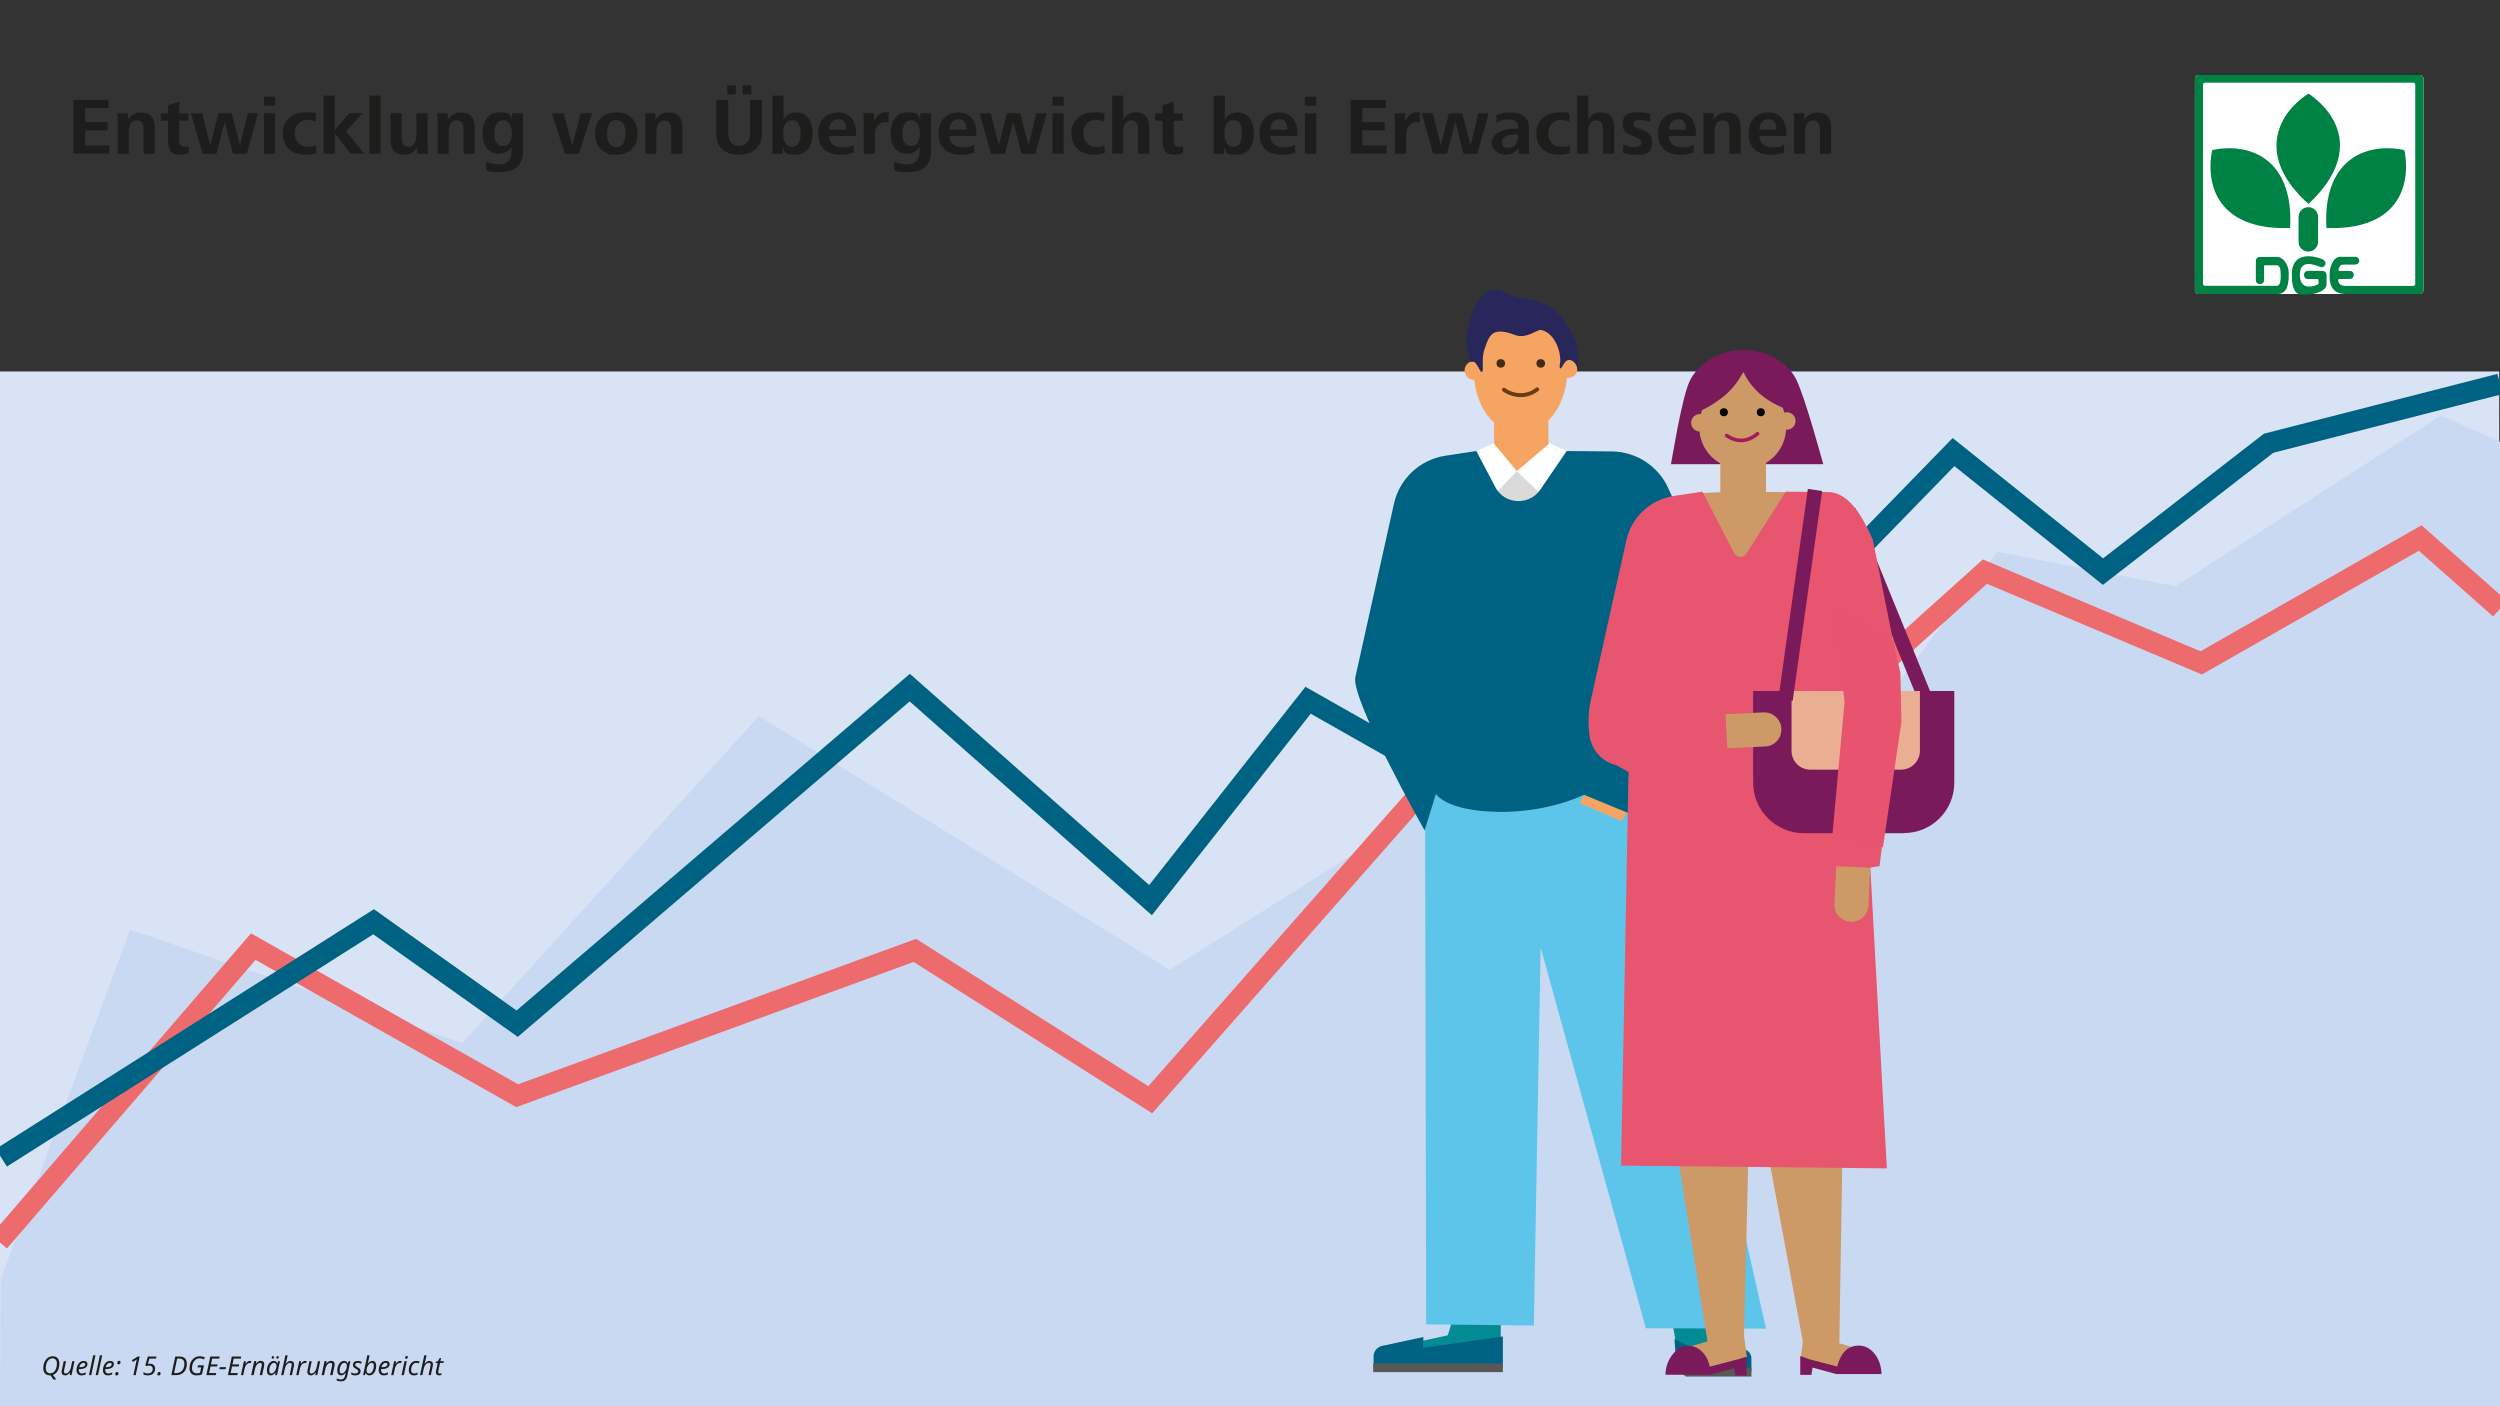<?xml version="1.0" encoding="UTF-8" standalone="no"?>
<svg xmlns:inkscape="http://www.inkscape.org/namespaces/inkscape" xmlns:sodipodi="http://sodipodi.sourceforge.net/DTD/sodipodi-0.dtd" xmlns="http://www.w3.org/2000/svg" xmlns:svg="http://www.w3.org/2000/svg" xmlns:rdf="http://www.w3.org/1999/02/22-rdf-syntax-ns#" xmlns:cc="http://creativecommons.org/ns#" xmlns:dc="http://purl.org/dc/elements/1.1/" version="1.1" viewBox="0 0 1920 1080" id="svg71" sodipodi:docname="entwickung-von-uebergewicht-bei-erwachsenen.svg" inkscape:version="1.3.2 (091e20e, 2023-11-25, custom)">
  <rect x="0" y="0" width="1920" height="1080" fill="#333333" stroke="none"/>
  <title id="title71">Entwicklung von Übergewicht bei Erwachsenen</title>
  <defs id="defs1">
    <style id="style1">
      .st0 {
        fill: #028b92;
      }

      .st1 {
        fill: #eaaf93;
      }

      .st2 {
        fill: #d8e4f6;
      }

      .st3 {
        fill: #dadada;
      }

      .st4 {
        fill: #5ec5ea;
      }

      .st5 {
        fill: #f6a461;
      }

      .st6 {
        stroke: #683d14;
        stroke-width: 3px;
      }

      .st6, .st7, .st8, .st9, .st10 {
        fill: none;
      }

      .st6, .st7, .st9, .st10 {
        stroke-miterlimit: 10;
      }

      .st6, .st10 {
        stroke-linecap: round;
      }

      .st11 {
        fill: #585857;
      }

      .st12, .st13 {
        fill: #1d1d1b;
      }

      .st14 {
        fill: #7a1a5b;
      }

      .st15 {
        fill: #29265b;
      }

      .st16 {
        fill: #fff;
      }

      .st17 {
        fill: #cc9967;
      }

      .st18 {
        fill: #c9d9f1;
      }

      .st7 {
        stroke: #006282;
      }

      .st7, .st9 {
        stroke-width: 16px;
      }

      .st19 {
        fill: #e7556f;
      }

      .st9 {
        stroke: #ed6a6d;
      }

      .st10 {
        stroke: #a41b5c;
        stroke-width: 2.8px;
      }

      .st20 {
        fill: #010101;
      }

      .st13 {
        font-family: FrutigerLTStd-LightItalic, 'Frutiger LT Std';
        font-size: 20px;
        font-style: italic;
        font-weight: 300;
      }

      .st21 {
        clip-path: url(#clippath-2);
      }

      .st22 {
        fill: #e8546f;
      }

      .st23 {
        fill: #008244;
      }

      .st24 {
        fill: #006282;
      }

      .st25 {
        fill: #442a19;
      }

      .st26 {
        clip-path: url(#clippath);
      }
    </style>
    <clipPath id="clippath">
      <rect class="st8" x="1517.9" y="-74.8" width="439.2" height="423.8" id="rect1"></rect>
    </clipPath>
    <clipPath id="clippath-2">
      <path class="st8" d="M1462.2,639.9h-76.8c-21.4,0-39-17.3-39-39v-70.2h154.5v70.4c0,21.4-17.3,38.7-38.7,38.7Z" id="path1"></path>
    </clipPath>
  </defs>
  <g id="Ebene_2">
    <path id="rect2" class="st2" style="fill:#d8e4f6" d="m 0,285.3 h 1919.348 l 0.679,794.695 L 0,1079.994 Z" sodipodi:nodetypes="ccccc"></path>
    <g class="st26" clip-path="url(#clippath)" id="g8">
      <path class="st16" d="M1802,225.8h56.4c1.6,0,2.9-1.3,2.9-2.9V60.5c0-1.6-1.3-2.9-2.9-2.9h-169.8c-1.6,0-2.9,1.3-2.9,2.9v162.4c0,1.6,1.3,2.9,2.9,2.9h113.4Z" id="path2"></path>
      <path class="st23" d="M1772.1,72.4c-24.8,16.5-38.2,49.5.8,84.2,37.6-35,26.2-66.3.8-84.2-.4-.4-1.2-.3-1.5,0" id="path3"></path>
      <path class="st23" d="M1845.7,115.1c-29.2-5.9-62,8-59,60,51.3,1.9,65.4-28.3,60.1-58.9,0-.5-.7-1.1-1.1-1.1" id="path4"></path>
      <path class="st23" d="M1699.8,115.1c29.2-5.9,62,8,59,60-51.3,1.9-65.4-28.3-60.1-58.9,0-.5.7-1.1,1.1-1.1" id="path5"></path>
      <path class="st23" d="M1765.3,166.6c0-4.1,3.3-7.5,7.5-7.5s7.5,3.4,7.5,7.5v19.1c0,4.1-3.3,7.5-7.5,7.5s-7.5-3.3-7.5-7.5v-19.1Z" id="path6"></path>
      <path class="st23" d="M1802,225.8h56.4c1.6,0,2.9-1.3,2.9-2.9V60.5c0-1.6-1.3-2.9-2.9-2.9h-169.8c-1.6,0-2.9,1.3-2.9,2.9v162.4c0,1.6,1.3,2.9,2.9,2.9h60.4c5.8,0,8.8-4.6,8.8-14.7s-5.8-13.8-8.9-13.8h-12.9c-1.6,0-3.5.6-3.5,3.4v14.5c0,4,6.3,3.9,6.3,0v-10.8c0-.4,0-.7.9-.7h8.5c2.7,0,3.4,2.6,3.4,7.4s-.3,8.3-3.1,8.4h-55.1c-.8,0-1.5-.7-1.5-1.5V65c0-.8.7-1.5,1.5-1.5h160c.8,0,1.5.7,1.5,1.5v153.1c0,.8-.7,1.5-1.5,1.5h-51.6c-3.7,0-5.5-1.1-6.1-4-.1-.9,0-1.4,1.8-1.4h7.4c3.5,0,4-6.1-.2-6.1h-7.4c-1,0-1.6-.3-1.2-1.6.7-1.9,1.2-3.3,3.8-3.3h8.5c4.6,0,4.8-6,0-6h-11c-5.7,0-8.3,8.2-8.3,13.8s.4,14.8,12.9,14.8" id="path7"></path>
      <path class="st23" d="M1772.4,208.1c-4,0-3.9,6.2,0,6.2h6.7c.8,0,1.5-.3,1.5,1s.6,2.7-1.2,3.5c-3.8,1.5-13.1,4-13.1-7.9s10.8-7.8,15.6-5.9c3.3,1.4,6.4-3.8,1.7-5.9-5.5-2.4-23.5-7-23.5,11.8s8.1,15.2,12.8,15.2,13.9-2.6,13.9-7.7v-7c0-2.9-2.2-3.4-4.1-3.4h-10.2Z" id="path8"></path>
    </g>
  </g>
  <g id="Ebene_5">
    <path id="polygon8" class="st18" style="fill:#c9d9f1" d="M 355,801 582.8,550 898.4,744.8 1210,548.4 l 161.6,89.8 162.4,-214.4 136.8,26.4 203.8,-131.1 45.625,20.324 -0.162,740.608 L 0,1079.995 0.571,982.412 99.9,714 Z" sodipodi:nodetypes="cccccccccccccc"></path>
    <path id="polygon9" class="st9" style="fill:none;stroke:#ed6a6d;stroke-width:16px;stroke-miterlimit:10" d="M -0.724,953.623 194.5,727 397.2,841.5 702.6,729.9 l 180.8,114.7 317,-360.1 164.4,98.1 159.6,-143.6 166.1,70.1 168.2,-95.9 61.332,54.258" sodipodi:nodetypes="ccccccccccc"></path>
    <path id="polyline9" class="st7" style="fill:none;stroke:#006282;stroke-width:16px;stroke-miterlimit:10" d="M 1920.003,294.875 1742.3,340.4 1615.1,439 1500.3,347.2 1204.5,651.1 1004.6,537.8 883.6,691.3 698.7,528.1 397.2,786.2 286.9,707.9 1.028,889.166" sodipodi:nodetypes="ccccccccccc"></path>
    <g id="g18">
      <g id="Ebene_1">
        <polygon class="st0" points="1282.4 1004.4 1288.4 1038.8 1342.1 1039.4 1317 1024.6 1312.2 1005 1282.4 1004.4" id="polygon10"></polygon>
        <polygon class="st0" points="1074.5 1033.7 1111.9 1025.5 1117.6 1007.1 1152.6 1007.1 1152.6 1049.6 1074.5 1049.6 1074.5 1033.7" id="polygon11"></polygon>
        <path class="st24" d="M1092.9,1035.2l.3-8.4-32,6.9c-3.6.9-6.3,4.2-6.3,7.8v8.1l99.3.6v-23.8l-61.2,8.7Z" id="path11"></path>
        <rect class="st11" x="1054.6" y="1047.2" width="99.6" height="6.6" id="rect11"></rect>
        <path class="st24" d="M1287.5,1050.3l57.6,3v-10c0-3.6-2.7-6.9-6.6-7.2h-37.4l-15.1-7.8,1.5,22Z" id="path12"></path>
        <rect class="st11" x="1295.6" y="1050.3" width="49.5" height="6.9" id="rect12"></rect>
        <polygon class="st11" points="1296.8 1050.9 1286.9 1044.8 1287.5 1052.7 1295.6 1057.5 1296.8 1050.9" id="polygon12"></polygon>
      </g>
      <g id="Ebene_6">
        <g id="g14">
          <rect class="st5" x="1147.4" y="309" width="41.8" height="52.8" id="rect13"></rect>
          <path class="st5" d="M1167.8,241.9c20,0,36.2,17.3,36.2,38.6,0,32.7-16.7,51.3-36.7,51.3s-35.8-18.5-35.8-51.3,16.2-38.6,36.2-38.6Z" id="path13"></path>
          <circle class="st5" cx="1132" cy="284.5" r="7.2" id="circle13"></circle>
          <circle class="st5" cx="1204.4" cy="283" r="7.2" id="circle14"></circle>
        </g>
        <polygon class="st4" points="1094.4 597.5 1095.3 1017.1 1178 1018 1183.2 727.6 1264 1020.1 1356.3 1020.4 1259.4 590.4 1094.4 597.5" id="polygon14"></polygon>
        <path class="st6" d="M1155,299.3c3.9,3,15.1,7.8,25.6-.3" id="path14"></path>
        <g id="g16">
          <circle class="st25" cx="1152.6" cy="279.1" r="3.3" id="circle15"></circle>
          <circle class="st25" cx="1183.3" cy="279.1" r="3.3" id="circle16"></circle>
        </g>
        <path class="st3" d="M1118.8,351.2c9.7-4.8,26.2,10.6,46.2,10.6s45.3-15.7,56.1-12.1c-9.7,75.4-33.2,132.7-54.3,133.6-29.3.9-48-132.1-48-132.1Z" id="path16"></path>
        <polyline class="st5" points="1249.5 623.7 1245.5 630.6 1213.3 616.8 1216.6 610.4 1249.5 623.7" id="polyline16"></polyline>
        <polygon class="st16" points="1147.1 340.4 1164.9 361.8 1148 379.6 1134.2 346.4 1147.1 340.4" id="polygon16"></polygon>
        <polygon class="st16" points="1190.2 340.4 1164.9 361.8 1184.2 380.2 1203.5 346.4 1190.2 340.4" id="polygon17"></polygon>
      </g>
      <g id="Ebene_7">
        <path class="st15" d="M1130.5,277.9c3.3-1.5,6,8.1,7.5,7.8,2.1-.6-.9-9.7,2.4-18.4,3.3-9.4,5.4-16.9,23.2-10,8.7,3.3,17.2-4.5,19.9-3.9,11.5,2.4,16,19,14.5,26.2,0,.6-.6,2.7.3,3.3,1.5.9,3.3-8.7,8.7-6,5.4,2.7,4.2,8.4,4.2,8.4,1.2-.3,3.6-19.9-7.8-35.3-5.1-7.2-8.4-16.9-33.8-20.8-13.6-2.1-19.9-10-26.9-5.4-12.7,8.4-16.3,31.4-16.3,34.7.3,9.1,1.5,20.5,3.9,19.3Z" id="path17"></path>
        <path class="st24" d="M1216.6,610.4l35.9,14.8,73.5-104.1c7.2-13.6,7.8-29.9,1.5-43.7l-46.2-102.3c-7.5-16.9-24.4-28.1-43.1-28.4l-35-.3-20.2,29.6c-8.7,12.7-27.8,11.5-34.7-2.1l-14.5-27.5-23.8,3.6c-19.6,3-35.3,17.8-39.5,37.1l-29.6,133c-3.6,16.9,53.2,117.7,53.2,117.7l8.7-28.1s7.1,12.9,46.8,13.8c39.6.9,67-13.2,67-13.2Z" id="path18"></path>
      </g>
    </g>
    <g id="g32">
      <g id="Ebene_11" data-name="Ebene_1">
        <path class="st14" d="M1400.2,356.2c-1.9-6.4-13.1-48.2-20.3-64-6.4-13.9-23.7-23.7-41.2-23.4-18.4,0-35.1,10.9-41.2,24.2-6.1,13.4-13.9,62.4-14.2,63.5h116.9v-.3Z" id="path19"></path>
      </g>
      <g id="Ebene_61" data-name="Ebene_6">
        <g id="g21">
          <rect class="st17" x="1321.2" y="342.8" width="35.1" height="48.7" id="rect19"></rect>
          <path class="st17" d="M1338.9,285.7c18.5,0,32.9,23.3,32.9,42.1s-15,32.6-33.4,32.6-33.4-13.8-33.4-32.6,15.4-42.1,33.9-42.1Z" id="path20"></path>
          <circle class="st17" cx="1305.5" cy="324.7" r="6.7" id="circle20"></circle>
          <circle class="st17" cx="1372.3" cy="323.3" r="6.7" id="circle21"></circle>
        </g>
        <g id="g23">
          <circle class="st20" cx="1323.9" cy="316.6" r="3.1" id="circle22"></circle>
          <circle class="st20" cx="1352.3" cy="316.6" r="3.1" id="circle23"></circle>
        </g>
        <path class="st17" d="M1293.3,381.8c8.9-4.5,30.6-3.6,49-3.9,18.9,0,35.4-.8,45.4,2.5-8.9,69.6-30.6,122.5-50.1,123.3-27,.8-44.3-121.9-44.3-121.9Z" id="path23"></path>
        <path class="st10" d="M1326.1,334.5c11.4,7.9,20.5,1.3,23.7-1.4" id="path24"></path>
      </g>
      <g id="Ebene_71" data-name="Ebene_7">
        <rect class="st14" x="1443.5" y="386.3" width="11.1" height="155.5" transform="translate(-67.9 581.9) rotate(-22.2)" id="rect24"></rect>
        <polygon class="st17" points="1275.7 808.2 1313.9 1046 1338.9 1046 1344.8 804 1275.7 808.2" id="polygon24"></polygon>
        <polygon class="st17" points="1347 827.5 1387.1 1043.8 1412.4 1043.8 1416 823.3 1347 827.5" id="polygon25"></polygon>
        <path class="st19" d="M1457.2,508.5l-18.9-94.1c-7-15.6-17.5-36.5-34.5-36.5l-32.3-.3-30.3,47.6c-2.2,3.6-7.5,3.3-9.5-.6l-24.2-47-22,3.3c-18.1,2.8-32.6,16.4-36.5,34.2l-27.3,122.8c-1.9,9.2-2.2,18.7-.8,28.1,1.9,10.9,10,19.2,20.6,21.7l9.2,5.3-5.7,302.2,204.1,2.1-12.7-231,7.1-1.1,13.5-110.3c2.5-15.6,2.2-31.2.3-46.5Z" id="path25"></path>
        <path class="st17" d="M1421.3,707.9h0c-7.2-.3-12.8-6.4-12.5-13.6l1.4-29,26.2,1.1-1.4,29c-.3,7.2-6.4,12.8-13.6,12.5Z" id="path26"></path>
        <polygon class="st17" points="1341.7 1042.6 1312.7 1051.8 1293.5 1035.4 1338.9 1022.3 1341.7 1042.6" id="polygon26"></polygon>
        <polygon class="st17" points="1382.9 1044 1411.9 1053.5 1431.1 1037.1 1385.4 1023.7 1382.9 1044" id="polygon27"></polygon>
        <path class="st14" d="M1302.4,315.2c3.1,2.5,15.6-6.4,19.8-9.5,9.2-7,13.9-15,16.7-20,2.2,4.5,6.7,12.5,16.1,19.5,7.8,5.8,15.6,8.6,20.3,10,0-3.1-.6-15-10.9-24.8-8.6-8.1-22.8-13.4-36.5-9.5-21.7,5.8-29.5,31.2-25.6,34.2Z" id="path27"></path>
        <g id="g30">
          <path class="st14" d="M1462.2,639.9h-76.8c-21.4,0-39-17.3-39-39v-70.2h154.5v70.4c0,21.4-17.3,38.7-38.7,38.7Z" id="path28"></path>
          <g class="st21" clip-path="url(#clippath-2)" id="g29">
            <path class="st1" d="M1460,591.1h-69.6c-8.1,0-14.5-6.4-14.5-14.5v-52.9h98.6v52.9c0,7.8-6.4,14.5-14.5,14.5Z" id="path29"></path>
          </g>
        </g>
        <path class="st17" d="M1368.1,559.7h0c.3,7.2-5.3,13.4-12.5,13.6l-29,1.4-1.4-26.2,29-1.4c7.5-.3,13.6,5.3,13.9,12.5Z" id="path30"></path>
        <polygon class="st22" points="1408.2 466.1 1416.6 539.1 1407.1 643.2 1446.1 650.7 1460.3 554.4 1459.5 516.5 1453.6 491.8 1408.2 466.1" id="polygon30"></polygon>
        <rect class="st14" x="1300.3" y="451" width="162.8" height="11.1" transform="translate(738.2 1761.6) rotate(-82)" id="rect30"></rect>
        <path class="st14" d="M1334.5,1044l-21.4,5.6c-1.9-9.5-8.6-16.1-16.7-16.1s-17.3,10-17.3,22.3h34.5l18.4-5,.8,5.6h8.6v-14.5l-7,2.2Z" id="path31"></path>
        <path class="st14" d="M1445,1055.7c0-12.2-7.8-22.3-17.3-22.3s-14.5,7-16.7,16.1l-21.4-5.6-7-2.5v14.5h8.6l.8-5.6,18.4,5h34.5v.3Z" id="path32"></path>
      </g>
    </g>
  </g>
  <g id="Ebene_62" data-name="Ebene_6">
    <path d="M 7.06,0.18 Q 6.98,0.2 6.9,0.2 q -0.08,0 -0.16,0 -2.56,0 -3.94,-1.48 -1.36,-1.5 -1.36,-4.06 0,-1.84 0.48,-3.5 0.5,-1.66 1.44,-2.92 0.94,-1.28 2.28,-2 1.34,-0.74 3.02,-0.74 2.44,0 3.78,1.5 1.36,1.5 1.36,4.12 0,2.06 -0.58,3.86 -0.58,1.78 -1.7,3.06 -1.1,1.28 -2.7,1.82 L 11.5,3.4 H 9.22 Z M 6.8,-1.38 q 1.22,0 2.16,-0.6 0.96,-0.6 1.6,-1.64 0.66,-1.06 1,-2.42 0.34,-1.36 0.34,-2.88 0,-1.9 -0.9,-2.94 -0.9,-1.06 -2.46,-1.06 -1.2,0 -2.16,0.6 -0.96,0.58 -1.64,1.62 -0.68,1.02 -1.04,2.4 -0.36,1.36 -0.36,2.92 0,1.88 0.92,2.94 0.92,1.06 2.54,1.06 z M 18.2,0.2 q -1.22,0 -1.96,-0.68 -0.72,-0.68 -0.72,-1.98 0,-0.46 0.06,-0.86 0.08,-0.42 0.16,-0.86 l 1.4,-6.54 h 1.78 l -1.44,6.74 q -0.18,0.86 -0.18,1.34 0,0.64 0.32,1.02 0.34,0.36 1.08,0.36 0.68,0 1.46,-0.48 0.8,-0.48 1.48,-1.54 0.68,-1.06 1.06,-2.82 l 0.98,-4.62 h 1.74 l -2.28,10.72 h -1.44 l 0.22,-1.98 h -0.1 q -0.38,0.48 -0.9,1 -0.5,0.5 -1.18,0.84 -0.66,0.34 -1.54,0.34 z m 12.64,0 q -1.86,0 -2.88,-1.08 -1,-1.1 -1,-2.96 0,-1.28 0.36,-2.52 0.38,-1.26 1.08,-2.28 0.7,-1.04 1.68,-1.66 1,-0.62 2.24,-0.62 1.52,0 2.28,0.66 0.78,0.66 0.78,1.84 0,1.04 -0.66,1.9 -0.64,0.86 -2.02,1.38 -1.38,0.5 -3.58,0.5 h -0.34 q -0.02,0.18 -0.04,0.38 0,0.2 0,0.36 0,1.22 0.6,1.94 0.6,0.7 1.82,0.7 0.76,0 1.44,-0.22 0.68,-0.22 1.48,-0.6 v 1.5 q -0.76,0.34 -1.5,0.56 -0.72,0.22 -1.74,0.22 z m -1.66,-6.26 q 1.2,0 2.22,-0.2 1.02,-0.22 1.64,-0.7 0.62,-0.5 0.62,-1.32 0,-0.52 -0.36,-0.84 -0.34,-0.34 -1.08,-0.34 -0.96,0 -1.86,0.9 -0.88,0.88 -1.32,2.5 z m 7.34,6.06 3.24,-15.2 h 1.76 l -3.24,15.2 z m 5.16,0 3.24,-15.2 h 1.76 l -3.24,15.2 z m 9.46,0.2 q -1.86,0 -2.88,-1.08 -1,-1.1 -1,-2.96 0,-1.28 0.36,-2.52 0.38,-1.26 1.08,-2.28 0.7,-1.04 1.68,-1.66 1,-0.62 2.24,-0.62 1.52,0 2.28,0.66 0.78,0.66 0.78,1.84 0,1.04 -0.66,1.9 -0.64,0.86 -2.02,1.38 -1.38,0.5 -3.58,0.5 h -0.34 q -0.02,0.18 -0.04,0.38 0,0.2 0,0.36 0,1.22 0.6,1.94 0.6,0.7 1.82,0.7 0.76,0 1.44,-0.22 0.68,-0.22 1.48,-0.6 v 1.5 q -0.76,0.34 -1.5,0.56 -0.72,0.22 -1.74,0.22 z m -1.66,-6.26 q 1.2,0 2.22,-0.2 1.02,-0.22 1.64,-0.7 0.62,-0.5 0.62,-1.32 0,-0.52 -0.36,-0.84 -0.34,-0.34 -1.08,-0.34 -0.96,0 -1.86,0.9 -0.88,0.88 -1.32,2.5 z m 9.82,-2.24 q -1.04,0 -1.04,-1.02 0,-0.68 0.36,-1.18 0.38,-0.5 1.18,-0.5 0.44,0 0.7,0.26 0.28,0.26 0.28,0.8 0,0.62 -0.36,1.14 -0.36,0.5 -1.12,0.5 z m -1.58,8.58 q -1.04,0 -1.04,-1.04 0,-0.66 0.36,-1.16 0.38,-0.5 1.18,-0.5 0.44,0 0.7,0.28 0.28,0.26 0.28,0.78 0,0.62 -0.36,1.14 -0.36,0.5 -1.12,0.5 z m 14.82,-9.12 q 0.2,-0.94 0.42,-1.9 0.24,-0.96 0.42,-1.54 -0.3,0.32 -0.62,0.56 -0.32,0.24 -0.72,0.5 l -1.76,1.1 -0.82,-1.32 4.48,-2.84 h 1.54 l -3.06,14.28 h -1.78 z m 9.08,9.04 q -1.94,0 -3.26,-0.78 v -1.7 q 0.72,0.44 1.54,0.72 0.84,0.28 1.72,0.28 1.4,0 2.26,-0.48 0.86,-0.48 1.24,-1.26 0.4,-0.8 0.4,-1.72 0,-1.24 -0.72,-1.92 -0.72,-0.68 -1.96,-0.68 -0.6,0 -1.12,0.1 -0.52,0.1 -1.16,0.26 l -0.74,-0.58 1.94,-6.72 h 6.58 l -0.34,1.6 h -5.06 l -1.2,4.14 q 0.36,-0.08 0.78,-0.14 0.42,-0.06 0.96,-0.06 1.78,0 2.82,1.02 1.06,1 1.06,2.76 0,0.9 -0.3,1.82 -0.28,0.9 -0.94,1.66 -0.64,0.76 -1.76,1.22 -1.1,0.46 -2.74,0.46 z m 8.46,0.08 q -1.04,0 -1.04,-1.04 0,-0.66 0.36,-1.16 0.38,-0.5 1.18,-0.5 0.44,0 0.7,0.28 0.28,0.26 0.28,0.78 0,0.62 -0.36,1.14 -0.36,0.5 -1.12,0.5 z M 99.78,0 102.8,-14.28 h 3.38 q 2.58,0 4.04,1.4 1.46,1.4 1.46,4.3 0,2.48 -0.98,4.42 -0.96,1.94 -2.84,3.06 -1.86,1.1 -4.56,1.1 z m 3.62,-1.54 q 2.08,0 3.5,-0.94 1.42,-0.94 2.16,-2.54 0.74,-1.6 0.74,-3.58 0,-2.2 -1.06,-3.16 -1.04,-0.98 -2.78,-0.98 h -1.7 l -2.38,11.2 z m 15.76,1.74 q -2.54,0 -3.98,-1.42 -1.44,-1.42 -1.44,-3.96 0,-1.96 0.54,-3.64 0.56,-1.7 1.58,-2.96 1.04,-1.28 2.44,-1.98 1.42,-0.72 3.14,-0.72 1.3,0 2.28,0.22 0.98,0.22 1.86,0.62 l -0.68,1.56 q -0.74,-0.34 -1.6,-0.58 -0.86,-0.24 -1.88,-0.24 -1.64,0 -2.96,0.98 -1.3,0.98 -2.06,2.7 -0.76,1.7 -0.76,3.92 0,1.1 0.38,2 0.4,0.88 1.22,1.4 0.82,0.52 2.1,0.52 0.76,0 1.38,-0.1 0.64,-0.12 1.08,-0.26 l 0.92,-4.22 h -2.8 l 0.34,-1.56 h 4.58 l -1.52,6.98 q -0.9,0.32 -1.9,0.54 -1,0.2 -2.26,0.2 z m 7.52,-0.2 3.02,-14.28 h 7.24 l -0.34,1.58 h -5.46 l -0.94,4.46 h 5.1 l -0.3,1.56 h -5.12 l -1.1,5.1 h 5.48 l -0.34,1.58 z m 9.98,-4.54 0.36,-1.62 h 4.72 l -0.36,1.62 z m 6.56,4.54 3.02,-14.28 h 7.24 l -0.34,1.58 h -5.46 l -0.94,4.46 h 5.1 l -0.3,1.56 h -5.12 l -1.1,5.1 h 5.48 l -0.34,1.58 z m 10.02,0 2.28,-10.72 h 1.44 l -0.22,1.98 h 0.1 q 0.42,-0.56 0.88,-1.04 0.46,-0.5 1.04,-0.82 0.58,-0.32 1.34,-0.32 0.28,0 0.58,0.04 0.32,0.02 0.58,0.1 l -0.38,1.58 q -0.54,-0.12 -1.02,-0.12 -1,0 -1.78,0.66 -0.78,0.66 -1.3,1.68 -0.52,1.02 -0.74,2.08 l -1.04,4.9 z m 7.88,0 2.3,-10.78 h 1.56 l -0.22,1.98 h 0.02 q 0.38,-0.5 0.88,-1 0.52,-0.5 1.2,-0.84 0.68,-0.34 1.54,-0.34 1.3,0 2.02,0.72 0.74,0.7 0.74,1.98 0,0.46 -0.08,0.94 -0.06,0.48 -0.14,0.84 l -1.42,6.5 h -1.88 l 1.44,-6.74 q 0.1,-0.46 0.14,-0.76 0.06,-0.32 0.06,-0.6 0,-1.28 -1.36,-1.28 -0.66,0 -1.44,0.46 -0.76,0.46 -1.44,1.5 -0.66,1.04 -1.04,2.8 l -1,4.62 z m 14.96,0.2 q -1.28,0 -2.1,-0.92 -0.8,-0.94 -0.8,-2.74 0,-1.5 0.38,-2.84 0.4,-1.36 1.1,-2.38 0.7,-1.04 1.66,-1.64 0.96,-0.6 2.12,-0.6 1.06,0 1.72,0.56 0.66,0.56 0.98,1.3 h 0.1 l 0.64,-1.66 h 1.34 l -2.28,10.72 h -1.4 l 0.26,-1.98 h -0.08 q -0.68,0.88 -1.6,1.54 -0.92,0.64 -2.04,0.64 z m 0.58,-1.46 q 0.74,0 1.44,-0.54 0.72,-0.54 1.3,-1.46 0.58,-0.92 0.88,-2.06 0.16,-0.58 0.2,-1.06 0.06,-0.5 0.06,-0.92 0,-0.94 -0.52,-1.54 -0.52,-0.6 -1.4,-0.6 -0.78,0 -1.44,0.5 -0.66,0.48 -1.16,1.34 -0.5,0.84 -0.78,1.92 -0.26,1.08 -0.26,2.26 0,1.08 0.44,1.62 0.44,0.54 1.24,0.54 z m 4.6,-11.36 q -0.36,0 -0.6,-0.22 -0.24,-0.22 -0.24,-0.62 0,-0.46 0.28,-0.8 0.28,-0.34 0.78,-0.34 0.4,0 0.6,0.22 0.2,0.22 0.2,0.58 0,0.56 -0.32,0.88 -0.32,0.3 -0.7,0.3 z m -3.58,0 q -0.38,0 -0.62,-0.22 -0.24,-0.22 -0.24,-0.62 0,-0.46 0.28,-0.8 0.28,-0.34 0.78,-0.34 0.42,0 0.6,0.22 0.2,0.22 0.2,0.58 0,0.56 -0.32,0.88 -0.3,0.3 -0.68,0.3 z m 6.46,12.62 3.22,-15.2 h 1.76 l -0.86,3.94 q -0.12,0.6 -0.3,1.26 -0.18,0.64 -0.34,1.28 h 0.1 q 0.38,-0.5 0.9,-1 0.52,-0.5 1.18,-0.84 0.68,-0.34 1.54,-0.34 1.24,0 1.96,0.7 0.74,0.68 0.74,2.04 0,0.38 -0.06,0.78 -0.06,0.4 -0.16,0.86 l -1.4,6.52 h -1.76 l 1.42,-6.72 q 0.18,-0.9 0.18,-1.32 0,-0.66 -0.34,-1.02 -0.32,-0.38 -1.06,-0.38 -0.68,0 -1.48,0.48 -0.78,0.46 -1.46,1.52 -0.66,1.06 -1.04,2.82 l -0.98,4.62 z m 11.58,0 2.28,-10.72 h 1.44 l -0.22,1.98 h 0.1 q 0.42,-0.56 0.88,-1.04 0.46,-0.5 1.04,-0.82 0.58,-0.32 1.34,-0.32 0.28,0 0.58,0.04 0.32,0.02 0.58,0.1 l -0.38,1.58 q -0.54,-0.12 -1.02,-0.12 -1,0 -1.78,0.66 -0.78,0.66 -1.3,1.68 -0.52,1.02 -0.74,2.08 l -1.04,4.9 z m 11.18,0.2 q -1.22,0 -1.96,-0.68 -0.72,-0.68 -0.72,-1.98 0,-0.46 0.06,-0.86 0.08,-0.42 0.16,-0.86 l 1.4,-6.54 h 1.78 l -1.44,6.74 q -0.18,0.86 -0.18,1.34 0,0.64 0.32,1.02 0.34,0.36 1.08,0.36 0.68,0 1.46,-0.48 0.8,-0.48 1.48,-1.54 0.68,-1.06 1.06,-2.82 l 0.98,-4.62 h 1.74 l -2.28,10.72 h -1.44 l 0.22,-1.98 h -0.1 q -0.38,0.48 -0.9,1 -0.5,0.5 -1.18,0.84 -0.66,0.34 -1.54,0.34 z m 8.28,-0.2 2.3,-10.78 h 1.56 l -0.22,1.98 h 0.02 q 0.38,-0.5 0.88,-1 0.52,-0.5 1.2,-0.84 0.68,-0.34 1.54,-0.34 1.3,0 2.02,0.72 0.74,0.7 0.74,1.98 0,0.46 -0.08,0.94 -0.06,0.48 -0.14,0.84 l -1.42,6.5 h -1.88 l 1.44,-6.74 q 0.1,-0.46 0.14,-0.76 0.06,-0.32 0.06,-0.6 0,-1.28 -1.36,-1.28 -0.66,0 -1.44,0.46 -0.76,0.46 -1.44,1.5 -0.66,1.04 -1.04,2.8 l -1,4.62 z m 14.82,4.8 q -0.98,0 -1.82,-0.2 -0.82,-0.18 -1.4,-0.48 V 2.5 q 0.52,0.32 1.4,0.58 0.9,0.26 1.76,0.26 1.24,0 2.04,-0.6 0.8,-0.6 1.12,-2 l 0.18,-0.76 q 0.1,-0.46 0.24,-1.02 0.16,-0.56 0.26,-0.94 h -0.08 q -0.68,0.88 -1.56,1.54 -0.86,0.64 -1.98,0.64 -1.3,0 -2.12,-0.92 -0.8,-0.94 -0.8,-2.74 0,-1.46 0.36,-2.8 0.36,-1.34 1.04,-2.38 0.7,-1.06 1.66,-1.66 0.98,-0.62 2.2,-0.62 1.08,0 1.74,0.56 0.66,0.56 0.98,1.3 h 0.08 l 0.66,-1.66 h 1.34 l -2.44,11.34 q -0.48,2.26 -1.72,3.22 -1.22,0.96 -3.14,0.96 z m 0.74,-6.06 q 0.68,0 1.36,-0.5 0.68,-0.5 1.24,-1.34 0.58,-0.86 0.92,-1.94 0.34,-1.08 0.34,-2.24 0,-0.96 -0.46,-1.56 -0.44,-0.6 -1.5,-0.6 -0.8,0 -1.46,0.52 -0.66,0.5 -1.14,1.36 -0.48,0.86 -0.74,1.94 -0.26,1.08 -0.26,2.2 0,2.16 1.7,2.16 z m 10.22,1.46 q -0.98,0 -1.72,-0.2 -0.72,-0.18 -1.28,-0.48 V -2.1 q 0.52,0.32 1.3,0.6 0.8,0.26 1.64,0.26 1.18,0 1.8,-0.46 0.62,-0.48 0.62,-1.22 0,-0.58 -0.38,-0.96 -0.38,-0.4 -1.42,-0.98 -1.14,-0.64 -1.72,-1.32 -0.58,-0.68 -0.58,-1.7 0,-1.36 0.98,-2.2 1,-0.84 2.66,-0.84 0.98,0 1.8,0.24 0.84,0.22 1.44,0.5 l -0.56,1.4 q -0.52,-0.24 -1.16,-0.44 -0.64,-0.22 -1.52,-0.22 -0.86,0 -1.38,0.42 -0.5,0.4 -0.5,1.04 0,0.52 0.34,0.92 0.36,0.38 1.42,0.96 0.68,0.4 1.22,0.8 0.54,0.4 0.84,0.92 0.32,0.52 0.32,1.28 0,1.62 -1.14,2.46 -1.12,0.84 -3.02,0.84 z m 10.92,0 q -1.08,0 -1.76,-0.54 -0.66,-0.56 -0.98,-1.3 h -0.1 l -0.66,1.64 h -1.32 l 3.22,-15.2 h 1.76 l -0.76,3.6 q -0.14,0.68 -0.32,1.34 -0.16,0.64 -0.28,1.08 -0.12,0.42 -0.14,0.46 h 0.08 q 0.72,-0.88 1.56,-1.52 0.86,-0.66 1.98,-0.66 1.32,0 2.12,0.92 0.82,0.92 0.82,2.72 0,1.46 -0.36,2.8 -0.36,1.34 -1.04,2.4 -0.68,1.04 -1.64,1.66 -0.96,0.6 -2.18,0.6 z m -0.14,-1.46 q 0.8,0 1.46,-0.5 0.66,-0.52 1.12,-1.38 0.48,-0.86 0.72,-1.94 0.26,-1.08 0.26,-2.2 0,-2.16 -1.7,-2.16 -0.66,0 -1.36,0.5 -0.68,0.48 -1.26,1.34 -0.58,0.84 -0.94,1.92 -0.34,1.08 -0.34,2.26 0,0.96 0.5,1.56 0.5,0.6 1.54,0.6 z m 11.18,1.46 q -1.86,0 -2.88,-1.08 -1,-1.1 -1,-2.96 0,-1.28 0.36,-2.52 0.38,-1.26 1.08,-2.28 0.7,-1.04 1.68,-1.66 1,-0.62 2.24,-0.62 1.52,0 2.28,0.66 0.78,0.66 0.78,1.84 0,1.04 -0.66,1.9 -0.64,0.86 -2.02,1.38 -1.38,0.5 -3.58,0.5 h -0.34 q -0.02,0.18 -0.04,0.38 0,0.2 0,0.36 0,1.22 0.6,1.94 0.6,0.7 1.82,0.7 0.76,0 1.44,-0.22 0.68,-0.22 1.48,-0.6 v 1.5 q -0.76,0.34 -1.5,0.56 -0.72,0.22 -1.74,0.22 z m -1.66,-6.26 q 1.2,0 2.22,-0.2 1.02,-0.22 1.64,-0.7 0.62,-0.5 0.62,-1.32 0,-0.52 -0.36,-0.84 -0.34,-0.34 -1.08,-0.34 -0.96,0 -1.86,0.9 -0.88,0.88 -1.32,2.5 z m 7.36,6.06 2.28,-10.72 h 1.44 l -0.22,1.98 h 0.1 q 0.42,-0.56 0.88,-1.04 0.46,-0.5 1.04,-0.82 0.58,-0.32 1.34,-0.32 0.28,0 0.58,0.04 0.32,0.02 0.58,0.1 l -0.38,1.58 q -0.54,-0.12 -1.02,-0.12 -1,0 -1.78,0.66 -0.78,0.66 -1.3,1.68 -0.52,1.02 -0.74,2.08 l -1.04,4.9 z m 11.66,-12.5 q -0.42,0 -0.7,-0.24 -0.26,-0.26 -0.26,-0.7 0,-0.52 0.3,-0.9 0.32,-0.38 0.88,-0.38 0.92,0 0.92,0.9 0,0.62 -0.36,0.98 -0.36,0.34 -0.78,0.34 z m -3.7,12.5 2.28,-10.72 h 1.76 l -2.28,10.72 z m 9.54,0.2 q -1.78,0 -2.88,-1 -1.1,-1 -1.1,-3 0,-1.44 0.38,-2.72 0.4,-1.3 1.12,-2.28 0.74,-0.98 1.78,-1.54 1.04,-0.58 2.32,-0.58 0.7,0 1.4,0.14 0.7,0.14 1.26,0.38 l -0.5,1.46 q -0.4,-0.18 -0.96,-0.34 -0.54,-0.16 -1.18,-0.16 -1.14,0 -2,0.78 -0.86,0.76 -1.34,2.04 -0.48,1.28 -0.48,2.8 0,1.22 0.62,1.9 0.64,0.66 1.74,0.66 0.7,0 1.32,-0.2 0.64,-0.2 1.26,-0.46 v 1.48 q -0.56,0.28 -1.26,0.46 -0.68,0.18 -1.5,0.18 z m 4.68,-0.2 3.22,-15.2 h 1.76 l -0.86,3.94 q -0.12,0.6 -0.3,1.26 -0.18,0.64 -0.34,1.28 h 0.1 q 0.38,-0.5 0.9,-1 0.52,-0.5 1.18,-0.84 0.68,-0.34 1.54,-0.34 1.24,0 1.96,0.7 0.74,0.68 0.74,2.04 0,0.38 -0.06,0.78 -0.06,0.4 -0.16,0.86 l -1.4,6.52 h -1.76 l 1.42,-6.72 q 0.18,-0.9 0.18,-1.32 0,-0.66 -0.34,-1.02 -0.32,-0.38 -1.06,-0.38 -0.68,0 -1.48,0.48 -0.78,0.46 -1.46,1.52 -0.66,1.06 -1.04,2.82 l -0.98,4.62 z m 14.72,0.2 q -1.08,0 -1.82,-0.52 -0.74,-0.52 -0.74,-1.82 0,-0.64 0.18,-1.42 l 1.22,-5.82 h -1.66 l 0.16,-0.8 1.8,-0.76 1.24,-2.22 h 1.04 l -0.54,2.44 h 2.7 l -0.28,1.34 h -2.68 l -1.24,5.84 q -0.06,0.26 -0.12,0.6 -0.06,0.32 -0.06,0.6 0,0.46 0.24,0.78 0.26,0.32 0.82,0.32 0.36,0 0.7,-0.06 0.34,-0.08 0.72,-0.2 v 1.34 q -0.24,0.12 -0.74,0.24 -0.5,0.12 -0.94,0.12 z" id="text32" class="st13" style="font-style:italic;font-weight:300;font-size:20px;font-family:FrutigerLTStd-LightItalic, 'Frutiger LT Std';fill:#1d1d1b" transform="translate(31.8 1056.1)" aria-label="Quelle: 15. DGE-Ernährungsbericht"></path>
  </g>
  <g id="Ebene_12" data-name="Ebene_1">
    <g id="g71">
      <path class="st12" d="M56.4,118.1v-41.4h27v6.3h-18v10.8h17.2v6.3h-17.2v11.6h18.5v6.3h-27.5Z" id="path33"></path>
      <path class="st12" d="M90.4,118.1v-24.2c0-2.3,0-4.6-.3-6.9h8.1v5.2c2.2-4,5.8-5.8,10.2-5.8,7.5,0,10.5,4.5,10.5,11.6v20.1h-8.6v-18.2c0-3.7-.6-7.4-5.2-7.4s-6.2,4.3-6.2,8.4v17.2h-8.6Z" id="path34"></path>
      <path class="st12" d="M145,117.6c-2.2.7-4.7,1.2-7.1,1.2-7.1,0-8.8-4.5-8.8-11v-15.1h-5.6v-5.6h5.6v-6.3l8.6-2.8v9.1h6.9v5.6h-6.9v15.3c0,2.7.7,4.7,3.7,4.7s2.3-.2,3.4-.7l.2,5.7Z" id="path35"></path>
      <path class="st12" d="M155.6,118.1l-8.9-31.1h8.6l6.2,24.5,6.2-24.5h10.2l6.4,24.5,6-24.5h7.9l-8.7,31.1h-10.6l-6.3-24.7-6.4,24.7h-10.6Z" id="path36"></path>
      <path class="st12" d="M202.7,81.2v-6.9h8.6v6.9h-8.6ZM202.7,118.1v-31.1h8.6v31.1h-8.6Z" id="path37"></path>
      <path class="st12" d="M242.9,117.6c-2.8.9-5.4,1.2-8.6,1.2-10.2,0-17.1-6.2-17.1-16.4s7.5-16.1,17.4-16.1,5.5.3,8.2,1.1l-.4,6.1c-1.9-.9-4-1.4-6.1-1.4-6.3,0-9.9,4.3-9.9,10.2s3.4,10.4,9.9,10.4,4.2-.3,6.3-1.2l.3,6.1Z" id="path38"></path>
      <path class="st12" d="M248.5,118.1v-44.7h8.6v26.3l11.3-12.8h10l-12.6,13.9,13.9,17.2h-10.4l-12.1-15.8v15.8h-8.6Z" id="path39"></path>
      <path class="st12" d="M283.7,118.1v-44.7h8.6v44.7h-8.6Z" id="path40"></path>
      <path class="st12" d="M320.6,118.1l-.2-5.2c-2,4-5.6,5.9-10,5.9-7.5,0-10.5-4.6-10.5-11.7v-20.1h8.6v18.2c0,3.7.5,7.4,5.1,7.4s6.2-4.3,6.2-8.5v-17.1h8.6v24.1c0,2.3,0,4.7.3,7h-8.1Z" id="path41"></path>
      <path class="st12" d="M336.1,118.1v-24.2c0-2.3,0-4.6-.3-6.9h8.1v5.2c2.2-4,5.8-5.8,10.2-5.8,7.5,0,10.5,4.5,10.5,11.6v20.1h-8.6v-18.2c0-3.7-.6-7.4-5.2-7.4s-6.2,4.3-6.2,8.4v17.2h-8.6Z" id="path42"></path>
      <path class="st12" d="M373.4,124c2.9,1.5,6.1,2.3,9.5,2.3,6.9,0,10-3.9,10-10.2v-3.3c-2.2,3.4-5.8,5.3-9.7,5.3-9.1,0-12.6-7.7-12.6-15.7s3.6-16.1,12.8-16.1,7.9,1.8,9.9,5.8v-5.1h8.3v29.1c0,10.7-6.2,16.1-16.7,16.1s-7.9-.5-11.7-1.7l.4-6.5ZM386.3,112.2c5.3,0,6.8-5.5,6.8-9.7s-1.4-10.1-6.8-10.1-6.6,5.6-6.6,10.1.2,4.5,1.2,6.4c1,1.8,2.7,3.2,5.4,3.2Z" id="path43"></path>
      <path class="st12" d="M433.8,118.1l-9.9-31.1h9l6.6,24.7,6.5-24.7h8.6l-10,31.1h-10.7Z" id="path44"></path>
      <path class="st12" d="M457,102.4c0-10.2,6.8-16.1,16.3-16.1s16.3,5.7,16.3,16.1-6.1,16.4-16.3,16.4-4.8-.4-6.9-1.1c-6.1-2.4-9.4-7.8-9.4-15.3ZM473.3,113c5.5,0,7.1-5.3,7.1-10.5s-1.5-10.2-7.1-10.2-7.1,5.5-7.1,10.2.5,5.2,1.6,7.2c1.2,2,2.9,3.3,5.6,3.3Z" id="path45"></path>
      <path class="st12" d="M495.6,118.1v-24.2c0-2.3,0-4.6-.3-6.9h8.1v5.2c2.2-4,5.8-5.8,10.2-5.8,7.5,0,10.5,4.5,10.5,11.6v20.1h-8.6v-18.2c0-3.7-.6-7.4-5.2-7.4s-6.2,4.3-6.2,8.4v17.2h-8.6Z" id="path46"></path>
      <path class="st12" d="M559.4,102.6c0,5.3,2.4,9.5,8.2,9.5s8.4-4.1,8.4-9.4v-25.9h9.2v25.8c0,10.7-7.6,16.2-17.7,16.2s-17.4-5.2-17.4-15.9v-26.2h9.2v25.9ZM558.5,72.5v-6.9h6.6v6.9h-6.6ZM570.4,72.5v-6.9h6.6v6.9h-6.6Z" id="path47"></path>
      <path class="st12" d="M593.2,118.1v-44.7h8.6v18.7c1.5-3.7,5.5-5.8,9.4-5.8,9.4,0,12.9,7.8,12.9,16.1s-3.5,16.4-13.1,16.4-7.9-1.8-9.9-5.8v5.1h-7.9ZM608.2,112.8c5.6,0,6.7-5.9,6.7-10.4s-1-10-6.6-10-6.8,5.8-6.8,10,.4,4.8,1.4,6.8c1,2,2.7,3.5,5.3,3.5Z" id="path48"></path>
      <path class="st12" d="M636.7,104.4c.2,5.4,3.6,8.7,10.2,8.7s6.4-.8,8.6-2l.4,6c-2.5,1.1-6.5,1.8-9.9,1.8-11.5,0-17.6-6-17.6-16.4s6.3-16.1,15.4-16.1,13.7,6.6,13.7,16v2h-20.8ZM649.8,99.6c0-3.9-1.2-8.1-6-8.1s-6.9,4.1-7.1,8.1h13.1Z" id="path49"></path>
      <path class="st12" d="M663.3,118.1v-24.2c0-2.3,0-4.6-.3-6.9h8.1l.2,6c1.5-3.4,4.5-6.8,8.7-6.8s1.7,0,2.5.3l-.2,7.7c-.8-.3-1.7-.4-2.7-.4-5.7,0-7.7,5.5-7.7,10.4v13.9h-8.6Z" id="path50"></path>
      <path class="st12" d="M686.8,124c2.9,1.5,6.1,2.3,9.5,2.3,6.9,0,10-3.9,10-10.2v-3.3c-2.2,3.4-5.8,5.3-9.7,5.3-9.1,0-12.6-7.7-12.6-15.7s3.6-16.1,12.8-16.1,7.9,1.8,9.9,5.8v-5.1h8.3v29.1c0,10.7-6.2,16.1-16.7,16.1s-7.9-.5-11.7-1.7l.4-6.5ZM699.7,112.2c5.3,0,6.8-5.5,6.8-9.7s-1.4-10.1-6.8-10.1-6.6,5.6-6.6,10.1.2,4.5,1.2,6.4c1,1.8,2.7,3.2,5.4,3.2Z" id="path51"></path>
      <path class="st12" d="M729.1,104.4c.2,5.4,3.6,8.7,10.2,8.7s6.4-.8,8.6-2l.4,6c-2.5,1.1-6.5,1.8-9.9,1.8-11.5,0-17.6-6-17.6-16.4s6.3-16.1,15.4-16.1,13.7,6.6,13.7,16v2h-20.8ZM742.2,99.6c0-3.9-1.2-8.1-6-8.1s-6.9,4.1-7.1,8.1h13.1Z" id="path52"></path>
      <path class="st12" d="M761.2,118.1l-8.9-31.1h8.6l6.2,24.5,6.2-24.5h10.2l6.4,24.5,6-24.5h7.9l-8.7,31.1h-10.6l-6.3-24.7-6.4,24.7h-10.6Z" id="path53"></path>
      <path class="st12" d="M808.3,81.2v-6.9h8.6v6.9h-8.6ZM808.3,118.1v-31.1h8.6v31.1h-8.6Z" id="path54"></path>
      <path class="st12" d="M848.5,117.6c-2.8.9-5.4,1.2-8.6,1.2-10.2,0-17.1-6.2-17.1-16.4s7.5-16.1,17.4-16.1,5.5.3,8.2,1.1l-.4,6.1c-1.9-.9-4-1.4-6.1-1.4-6.3,0-9.9,4.3-9.9,10.2s3.4,10.4,9.9,10.4,4.2-.3,6.3-1.2l.3,6.1Z" id="path55"></path>
      <path class="st12" d="M854.1,118.1v-44.7h8.6v18.7c1.9-3.9,5.3-5.8,9.5-5.8,7.3,0,10.4,4.4,10.4,11.5v20.2h-8.6v-18.2c0-3.7-.6-7.4-5.2-7.4s-6.2,4.3-6.2,8.4v17.2h-8.6Z" id="path56"></path>
      <path class="st12" d="M908.7,117.6c-2.2.7-4.7,1.2-7.1,1.2-7.1,0-8.8-4.5-8.8-11v-15.1h-5.6v-5.6h5.6v-6.3l8.6-2.8v9.1h6.9v5.6h-6.9v15.3c0,2.7.7,4.7,3.7,4.7s2.3-.2,3.4-.7l.2,5.7Z" id="path57"></path>
      <path class="st12" d="M932.1,118.1v-44.7h8.6v18.7c1.5-3.7,5.5-5.8,9.4-5.8,9.4,0,12.9,7.8,12.9,16.1s-3.5,16.4-13.1,16.4-7.9-1.8-9.9-5.8v5.1h-7.9ZM947.1,112.8c5.6,0,6.7-5.9,6.7-10.4s-1-10-6.6-10-6.8,5.8-6.8,10,.4,4.8,1.4,6.8c1,2,2.7,3.5,5.3,3.5Z" id="path58"></path>
      <path class="st12" d="M975.6,104.4c.2,5.4,3.6,8.7,10.2,8.7s6.4-.8,8.6-2l.4,6c-2.5,1.1-6.5,1.8-9.9,1.8-11.5,0-17.6-6-17.6-16.4s6.3-16.1,15.4-16.1,13.7,6.6,13.7,16v2h-20.8ZM988.7,99.6c0-3.9-1.2-8.1-6-8.1s-6.9,4.1-7.1,8.1h13.1Z" id="path59"></path>
      <path class="st12" d="M1002.2,81.2v-6.9h8.6v6.9h-8.6ZM1002.2,118.1v-31.1h8.6v31.1h-8.6Z" id="path60"></path>
      <path class="st12" d="M1037.3,118.1v-41.4h27v6.3h-18v10.8h17.2v6.3h-17.2v11.6h18.5v6.3h-27.5Z" id="path61"></path>
      <path class="st12" d="M1071.3,118.1v-24.2c0-2.3,0-4.6-.3-6.9h8.1l.2,6c1.5-3.4,4.5-6.8,8.7-6.8s1.7,0,2.5.3l-.2,7.7c-.8-.3-1.7-.4-2.7-.4-5.7,0-7.7,5.5-7.7,10.4v13.9h-8.6Z" id="path62"></path>
      <path class="st12" d="M1100.7,118.1l-8.9-31.1h8.6l6.2,24.5,6.2-24.5h10.2l6.4,24.5,6-24.5h7.9l-8.7,31.1h-10.6l-6.3-24.7-6.4,24.7h-10.6Z" id="path63"></path>
      <path class="st12" d="M1166.5,118.1l-.2-4.6c-2.2,3.4-5.5,5.3-10.2,5.3s-10.5-3.3-10.5-9.5,7.9-10.5,16.7-10.5,2.5,0,3.7.1v-1.1c0-4.4-2.7-6.1-7.4-6.1s-6.2.8-9.1,2.4l-.4-5.7c3.2-1.3,7.3-2,10.7-2,8.4,0,14.4,3,14.4,12.1v12.3c0,3.2,0,5.1.3,7.3h-8.1ZM1164.2,103.3c-5,0-10.5.9-10.5,5.6s1.9,4.6,4.6,4.6c5.2,0,7.6-4.3,7.6-8.9v-1.3h-1.7Z" id="path64"></path>
      <path class="st12" d="M1205.6,117.6c-2.8.9-5.4,1.2-8.6,1.2-10.2,0-17.1-6.2-17.1-16.4s7.5-16.1,17.4-16.1,5.5.3,8.2,1.1l-.4,6.1c-1.9-.9-4-1.4-6.1-1.4-6.3,0-9.9,4.3-9.9,10.2s3.4,10.4,9.9,10.4,4.2-.3,6.3-1.2l.3,6.1Z" id="path65"></path>
      <path class="st12" d="M1211.2,118.1v-44.7h8.6v18.7c1.9-3.9,5.3-5.8,9.5-5.8,7.3,0,10.4,4.4,10.4,11.5v20.2h-8.6v-18.2c0-3.7-.6-7.4-5.2-7.4s-6.2,4.3-6.2,8.4v17.2h-8.6Z" id="path66"></path>
      <path class="st12" d="M1246.7,110.8c2.7,1.4,5.6,2.1,8.6,2.1s5.4-.9,5.4-3.6c0-5.3-14.5-3.4-14.5-13.5s7.1-9.5,12.8-9.5,6.1.5,8.6,1.2l-.4,6.2c-2.5-1-5-1.5-7.7-1.5s-5.1.5-5.1,3.2c0,4.9,14.4,2.5,14.4,13.3s-6.8,10.1-13,10.1-6.4-.4-9.4-1.5l.4-6.5Z" id="path67"></path>
      <path class="st12" d="M1281.7,104.4c.2,5.4,3.6,8.7,10.2,8.7s6.4-.8,8.6-2l.4,6c-2.5,1.1-6.5,1.8-9.9,1.8-11.5,0-17.6-6-17.6-16.4s6.3-16.1,15.4-16.1,13.7,6.6,13.7,16v2h-20.8ZM1294.8,99.6c0-3.9-1.2-8.1-6-8.1s-6.9,4.1-7.1,8.1h13.1Z" id="path68"></path>
      <path class="st12" d="M1308.3,118.1v-24.2c0-2.3,0-4.6-.3-6.9h8.1v5.2c2.2-4,5.8-5.8,10.2-5.8,7.5,0,10.5,4.5,10.5,11.6v20.1h-8.6v-18.2c0-3.7-.6-7.4-5.2-7.4s-6.2,4.3-6.2,8.4v17.2h-8.6Z" id="path69"></path>
      <path class="st12" d="M1351.2,104.4c.2,5.4,3.6,8.7,10.2,8.7s6.4-.8,8.6-2l.4,6c-2.5,1.1-6.5,1.8-9.9,1.8-11.5,0-17.6-6-17.6-16.4s6.3-16.1,15.4-16.1,13.7,6.6,13.7,16v2h-20.8ZM1364.2,99.6c0-3.9-1.2-8.1-6-8.1s-6.9,4.1-7.1,8.1h13.1Z" id="path70"></path>
      <path class="st12" d="M1377.8,118.1v-24.2c0-2.3,0-4.6-.3-6.9h8.1v5.2c2.2-4,5.8-5.8,10.2-5.8,7.5,0,10.5,4.5,10.5,11.6v20.1h-8.6v-18.2c0-3.7-.6-7.4-5.2-7.4s-6.2,4.3-6.2,8.4v17.2h-8.6Z" id="path71"></path>
    </g>
  </g>
</svg>
